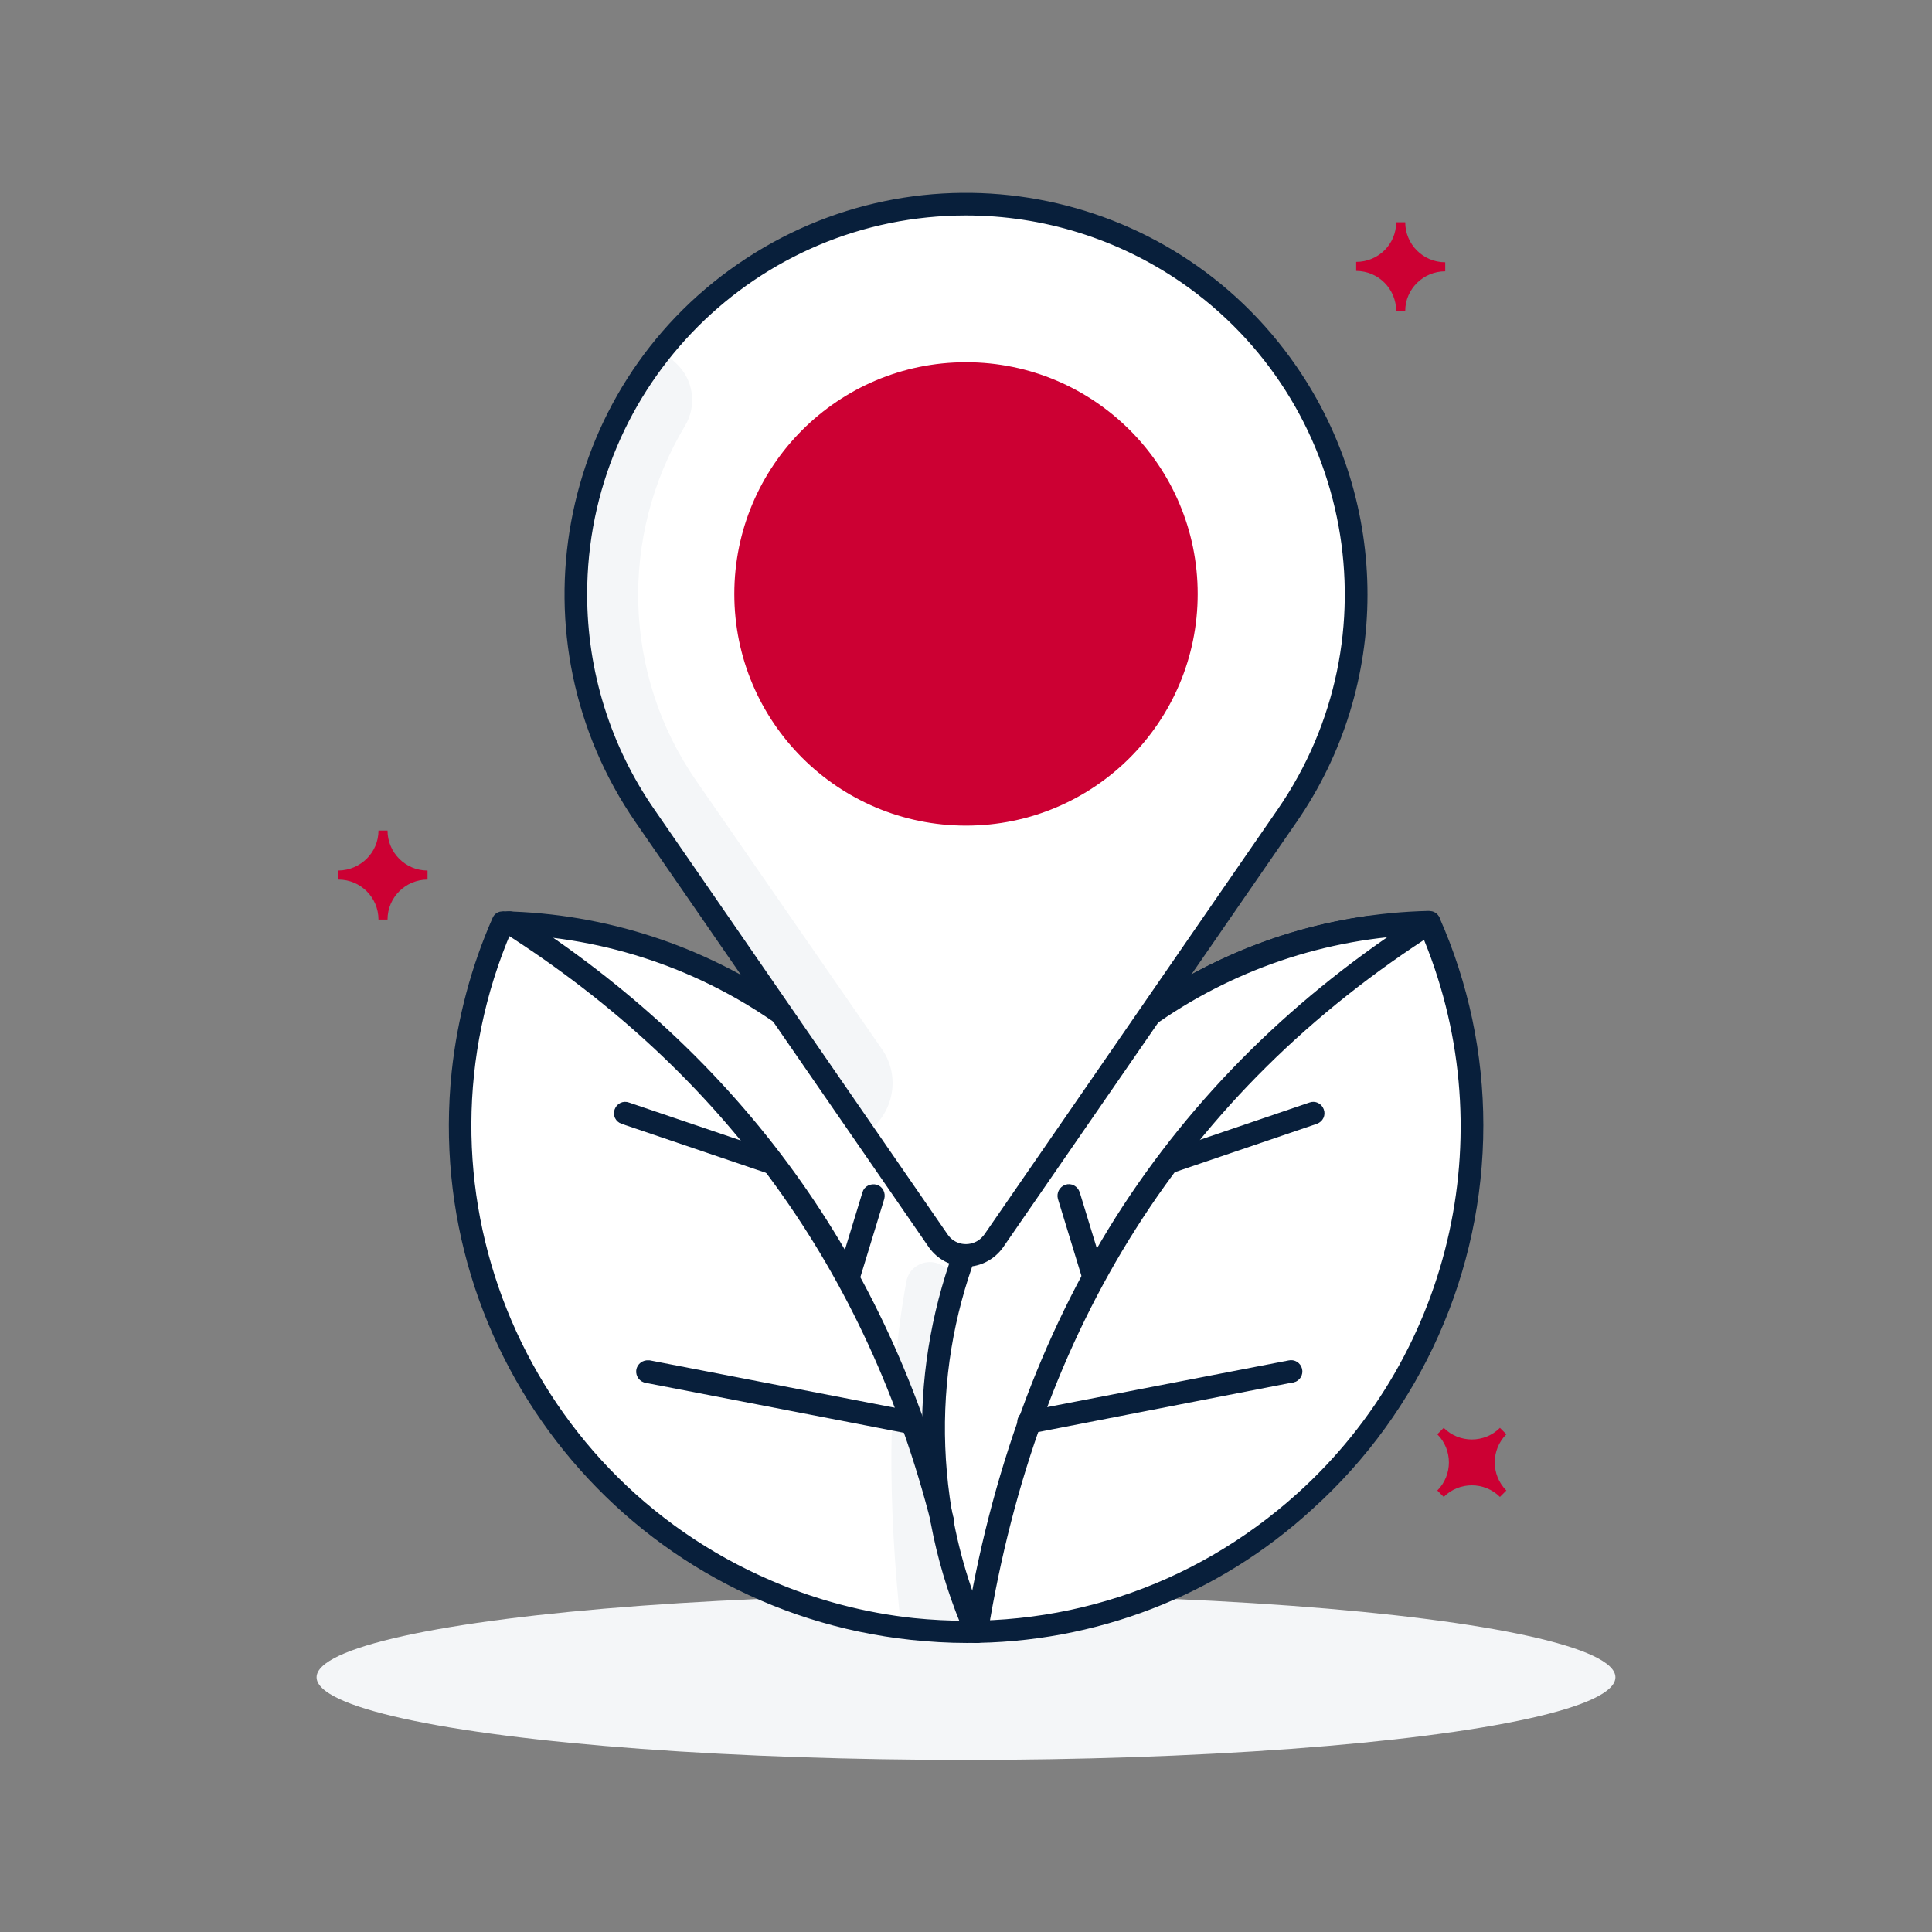 <?xml version="1.0" encoding="utf-8"?>
<!-- Generator: Adobe Illustrator 26.5.0, SVG Export Plug-In . SVG Version: 6.00 Build 0)  -->
<svg version="1.0" id="Layer_1" xmlns="http://www.w3.org/2000/svg" xmlns:xlink="http://www.w3.org/1999/xlink" x="0px" y="0px"
	 viewBox="0 0 512 512" style="enable-background:new 0 0 512 512;" xml:space="preserve">
<rect x="0" y="0" width="512" height="512" fill="#808080" stroke="none"/>
<style type="text/css">
	.st0{fill:#F4F6F8;}
	.st1{fill:#FFFFFF;}
	.st2{fill:#081F3B;stroke:#081F3B;stroke-width:3;stroke-miterlimit:10;}
	.st3{fill:#CC0033;}
</style>
<ellipse class="st0" cx="256" cy="444.5" rx="172.1" ry="21.9"/>
<path class="st1" d="M378.8,244.6c-54.9,1.2-103.6,35.7-122.8,87.2c-19.2-51.5-67.8-86-122.8-87.2c-10,22.8-13.5,48-10,72.7
	c8.4,60.4,57.9,108.2,118.6,114.5c73.6,7.9,139.6-45.4,147.5-119C391.8,289.5,388.2,266,378.8,244.6z"/>
<path class="st0" d="M253.2,339.5l-1.6-2.3c-2-2.9-5.9-3.6-8.8-1.6c-1.4,0.9-2.3,2.4-2.6,4c-5.2,28.4-4.9,59.4-1.4,91.8
	c1,0.1,2,0.2,3,0.3c5.6,0.6,11.2,0.8,16.9,0.7C245.9,403.1,244,370.1,253.2,339.5L253.2,339.5z"/>
<path class="st2" d="M256.2,433.9c-4.8,0-9.7-0.3-14.5-0.8c-74.4-7.9-128.3-74.6-120.5-149c1.5-13.9,5.1-27.5,10.7-40.2
	c0.2-0.6,0.8-0.9,1.4-0.9c54.1,1.1,102.4,34.4,122.7,84.5c20.3-50.2,68.6-83.4,122.7-84.6c0.6,0,1.2,0.3,1.4,0.9
	c7.6,17.1,11.5,35.7,11.5,54.4c0,38.4-16.3,74.9-44.8,100.6C322,421.6,289.7,434,256.2,433.9z M134.2,246.1
	c-28.9,67.3,2.3,145.3,69.7,174.2c12.1,5.2,25,8.6,38.1,10c38.1,3.9,74.6-8,102.8-33.4c42.2-38,55.4-98.6,33-150.7
	c-53.9,1.5-101.5,35.6-120.4,86.2c-0.3,0.8-1.1,1.2-1.9,0.9c-0.4-0.2-0.7-0.5-0.9-0.9C235.8,281.7,188.2,247.6,134.2,246.1
	L134.2,246.1z"/>
<path class="st2" d="M258.7,433.9c-0.6,0-1.1-0.4-1.4-0.9c-30.1-68.6,1.2-148.6,69.8-178.7c11.4-5,23.4-8.4,35.7-10.1
	c0.8-0.1,1.6,0.5,1.7,1.3c0.1,0.8-0.5,1.6-1.3,1.7c-72.6,10.2-123.1,77.2-113,149.8c1.7,12,5,23.7,9.9,34.8c0.3,0.8,0,1.6-0.7,2
	c0,0,0,0,0,0C259.1,433.9,258.9,433.9,258.7,433.9z"/>
<path class="st2" d="M258.7,433.9h-0.2c-0.8-0.1-1.4-0.9-1.2-1.7c0,0,0,0,0,0c6.6-41.1,20-77.7,39.7-108.9
	c20.1-31.7,47.3-58.6,81-80c0.7-0.4,1.6-0.2,2.1,0.5c0.4,0.7,0.2,1.6-0.4,2c-33.3,21.2-60.2,47.8-80,79.1
	c-19.6,30.8-32.8,67.1-39.4,107.7C260.1,433.4,259.5,433.9,258.7,433.9z"/>
<path class="st2" d="M272.7,378.4c-0.8,0.1-1.6-0.5-1.6-1.4c-0.1-0.8,0.5-1.6,1.4-1.6l69.3-13.4c0.8-0.2,1.6,0.3,1.8,1.1
	c0.2,0.8-0.3,1.6-1.1,1.8c-0.1,0-0.1,0-0.2,0L273,378.4C272.9,378.4,272.8,378.4,272.7,378.4z"/>
<path class="st2" d="M249.7,404.7c-0.7,0-1.3-0.5-1.4-1.1c-17.1-67.4-55.5-120.5-114.1-157.8c-0.7-0.4-0.9-1.3-0.5-2.1
	c0.4-0.7,1.3-0.9,2.1-0.5c0,0,0,0,0.1,0c59.2,37.7,98.1,91.4,115.4,159.6c0.2,0.8-0.3,1.6-1.1,1.8c0,0,0,0,0,0
	C250,404.7,249.8,404.7,249.7,404.7z"/>
<path class="st2" d="M241,378.4c-0.1,0-0.2,0-0.3,0L171.4,365c-0.8-0.1-1.4-0.9-1.3-1.7c0.1-0.8,0.9-1.4,1.7-1.3c0.1,0,0.1,0,0.2,0
	l69.3,13.4c0.8,0.1,1.4,0.8,1.4,1.6C242.6,377.9,241.8,378.5,241,378.4L241,378.4z"/>
<path class="st2" d="M204.6,309.7c-0.2,0-0.3,0-0.5-0.1l-38.9-13.2c-0.8-0.3-1.2-1.1-0.9-1.9c0.3-0.8,1.1-1.2,1.9-0.9l38.9,13.2
	c0.8,0.3,1.2,1.1,0.9,1.9C205.7,309.3,205.2,309.7,204.6,309.7L204.6,309.7z"/>
<path class="st2" d="M289.8,340c-0.7,0-1.2-0.4-1.4-1.1l-6.6-21.6c-0.2-0.8,0.2-1.6,1-1.9s1.6,0.2,1.9,1l6.6,21.6
	c0.2,0.8-0.2,1.6-1,1.9c0,0,0,0,0,0C290.1,340,289.9,340,289.8,340z"/>
<path class="st2" d="M224.8,340c-0.2,0-0.3,0-0.4-0.1c-0.8-0.2-1.2-1.1-1-1.9l6.6-21.6c0.2-0.8,1.1-1.2,1.9-1s1.2,1.1,1,1.9l0,0
	l-6.6,21.6C226.1,339.6,225.5,340,224.8,340z"/>
<path class="st2" d="M310.4,309.3c-0.8,0-1.5-0.7-1.5-1.5c0-0.6,0.4-1.2,1-1.4l37.6-12.8c0.8-0.3,1.6,0.1,1.9,0.9
	c0.3,0.8-0.1,1.6-0.9,1.9l-37.6,12.8C310.8,309.2,310.6,309.3,310.4,309.3z"/>
<path class="st1" d="M248.6,328.9l-77.7-112.6c-28.4-41.1-23.3-96.6,12-131.9l0,0c40.4-40.4,105.8-40.4,146.2,0c0,0,0,0,0,0l0,0
	c35.3,35.3,40.4,90.8,12,131.9l-77.8,112.6c-2.8,4.1-8.4,5.1-12.4,2.3C250,330.5,249.3,329.8,248.6,328.9z"/>
<path class="st0" d="M184.5,206.9c-19.4-28-20.5-64.8-3-94c3.3-5.4,2.3-12.4-2.4-16.7l-3.7-3.4c-28.7,35.7-30.5,85.9-4.5,123.5
	l58.2,84.2l0,0c7.4-4.7,9.7-14.5,5-21.9c-0.1-0.2-0.3-0.4-0.4-0.6L184.5,206.9z"/>
<circle class="st3" cx="256" cy="157.4" r="61.4"/>
<path class="st2" d="M256,334.2c-3.4,0-6.6-1.7-8.6-4.5l-77.7-112.6c-32.9-47.7-21-113,26.7-145.9s113-21,145.9,26.7
	c24.8,35.9,24.8,83.4,0,119.2l-77.7,112.6C262.6,332.5,259.4,334.2,256,334.2z M256,55.6c-56.3,0-101.9,45.6-101.9,101.9
	c0,20.7,6.3,40.9,18.1,57.9L249.9,328l0,0c2.3,3.4,6.9,4.2,10.3,1.9c0.7-0.5,1.4-1.2,1.9-1.9l77.7-112.6
	c32-46.3,20.4-109.8-25.9-141.8C296.9,61.9,276.7,55.6,256,55.6z"/>
<path class="st3" d="M100.3,220.1h2.4c0,5.8,4.7,10.6,10.6,10.6v2.4c-5.8,0-10.6,4.7-10.6,10.6h-2.4c0-5.8-4.7-10.6-10.6-10.6v-2.4
	C95.6,230.6,100.3,225.9,100.3,220.1z"/>
<path class="st3" d="M370,58.9h2.4c0,5.8,4.7,10.6,10.6,10.6c0,0,0,0,0,0v2.4c-5.8,0-10.6,4.7-10.6,10.5c0,0,0,0,0,0H370
	c0-5.8-4.7-10.6-10.6-10.6c0,0,0,0,0,0v-2.4C365.3,69.4,370,64.7,370,58.9C370,58.9,370,58.9,370,58.9z"/>
<path class="st3" d="M397.5,378.4l1.7,1.7c-4.1,4.1-4.1,10.8,0,14.9c0,0,0,0,0,0l-1.7,1.7c-4.1-4.1-10.8-4.1-14.9,0c0,0,0,0,0,0
	l-1.7-1.7c4.1-4.1,4.1-10.8,0-14.9c0,0,0,0,0,0l1.7-1.7C386.7,382.5,393.4,382.5,397.5,378.4C397.5,378.4,397.5,378.4,397.5,378.4z"
	/>
</svg>
